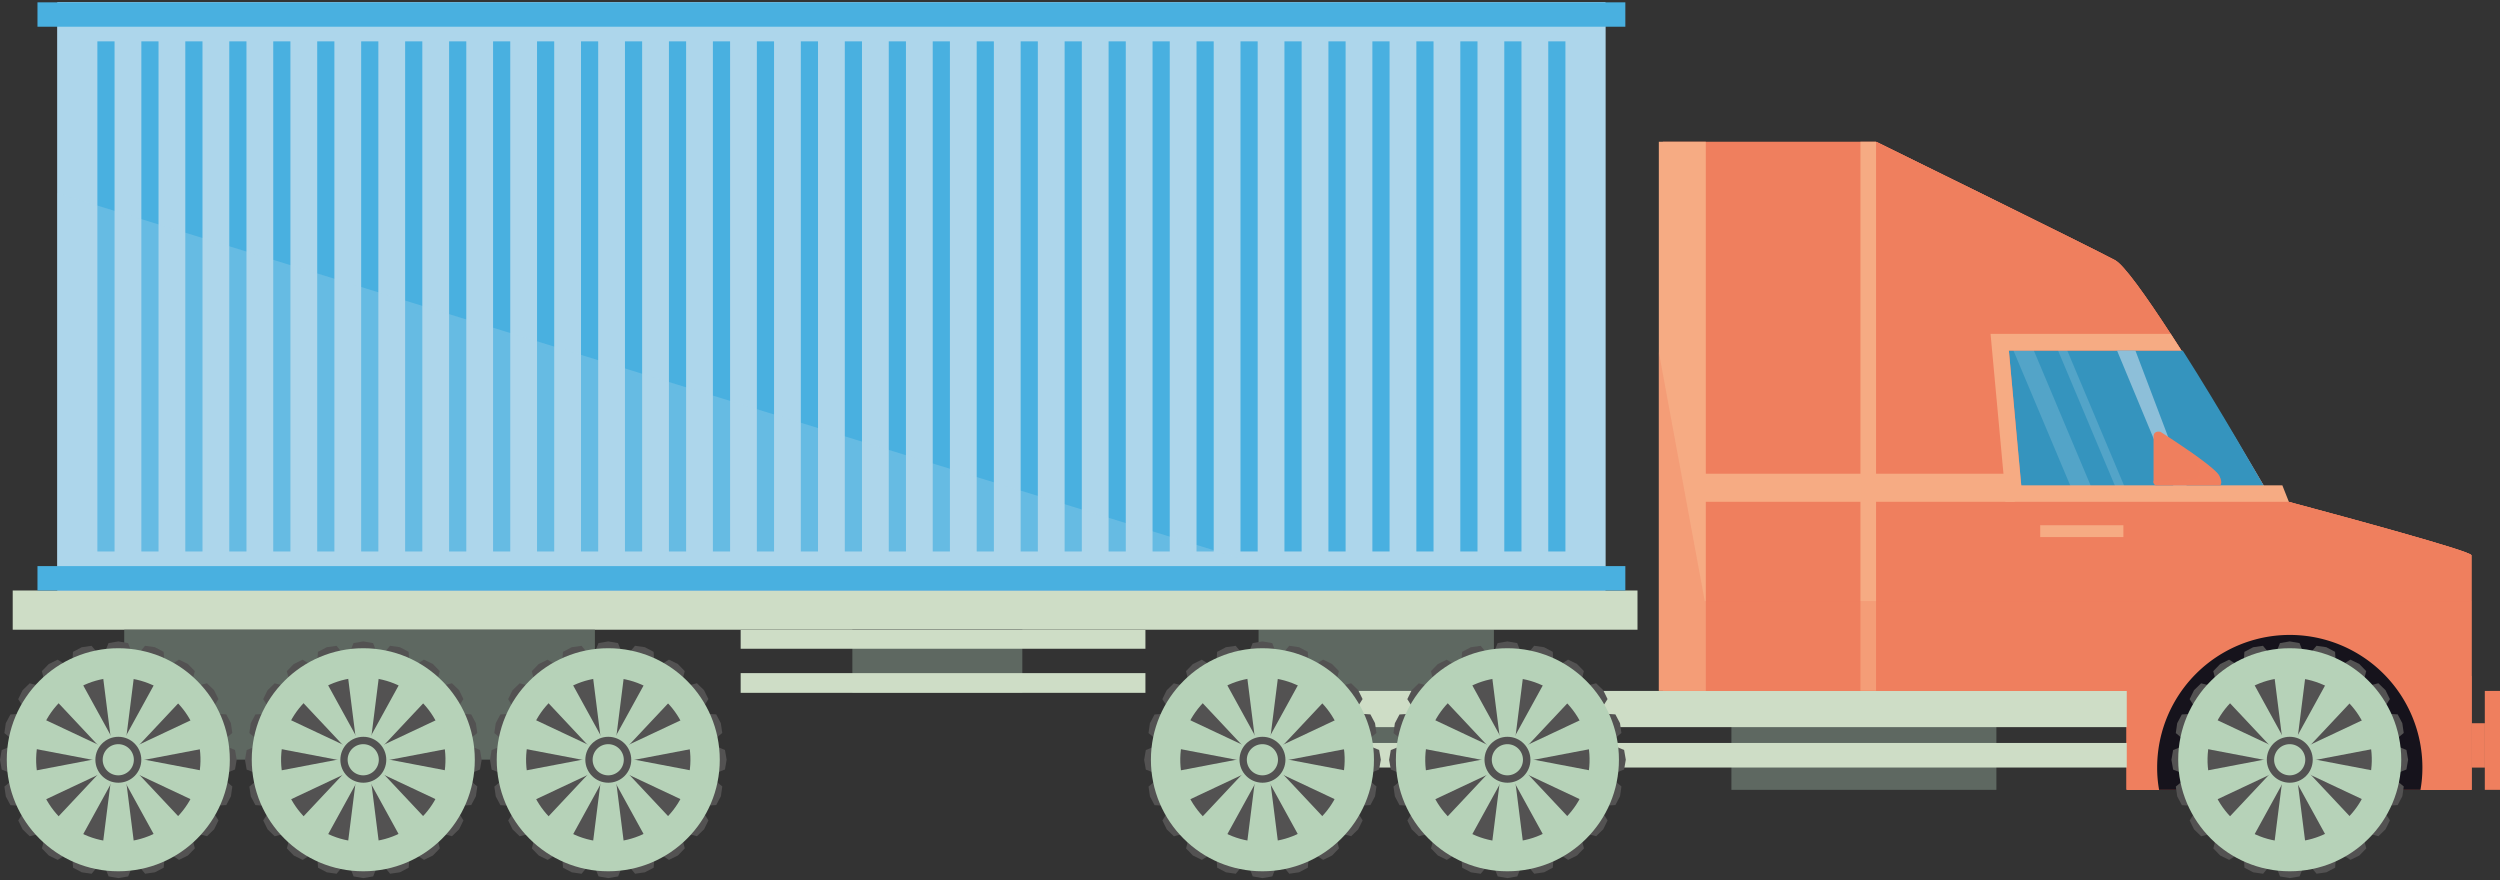 <svg xmlns="http://www.w3.org/2000/svg" xmlns:xlink="http://www.w3.org/1999/xlink" width="460" height="162" viewBox="0 0 460 162">
  <rect x="0" y="0" width="460" height="162" fill="#333333" stroke="none"/>
  <defs>
    <clipPath id="clip-path">
      <rect id="長方形_1180" data-name="長方形 1180" width="460" height="162" transform="translate(56 821)" fill="#fff" stroke="#707070" stroke-width="1"/>
    </clipPath>
    <clipPath id="clip-path-2">
      <path id="パス_10829" data-name="パス 10829" d="M417.41,90.438l-45.35.046-2.426-26.409h31.991c6.966,10.935,14.2,23.651,15.786,26.364Z" fill="none"/>
    </clipPath>
  </defs>
  <g id="マスクグループ_144" data-name="マスクグループ 144" transform="translate(-56 -821)" clip-path="url(#clip-path)">
    <g id="illustration-05" transform="translate(56 821.43)" style="isolation: isolate">
      <g id="レイヤー_1" data-name="レイヤー 1">
        <g id="グループ_143032" data-name="グループ 143032">
          <path id="パス_10634" data-name="パス 10634" d="M454.757,101.718V144.9H391.34V126.689h-85.3V25.7H345.3s39.246,19.27,43.887,21.759c1.644.876,5.67,6.546,10.219,13.538.645,1,1.321,2.028,1.982,3.073,6.961,10.926,14.46,23.7,16.043,26.4.215.353.307.538.307.538s1.752.461,4.5,1.214c9.742,2.612,31.962,8.651,32.515,9.5Z" fill="#ef7f5e"/>
          <path id="パス_10635" data-name="パス 10635" d="M454.757,101.718V144.9H391.34V126.689h-85.3V25.7H345.3s39.246,19.27,43.887,21.759c1.644.876,5.67,6.546,10.219,13.538.645,1,1.321,2.028,1.982,3.073,6.961,10.926,14.46,23.7,16.043,26.4.215.353.307.538.307.538s1.752.461,4.5,1.214c9.742,2.612,31.962,8.651,32.515,9.5Z" fill="#ef7f5e"/>
          <path id="パス_10636" data-name="パス 10636" d="M454.68,101.672v43.18H391.263V126.643h-85.3V25.654h39.261s39.246,19.27,43.887,21.759c1.644.876,5.67,6.546,10.219,13.538.645,1,1.322,2.028,1.982,3.073,6.961,10.926,14.46,23.7,16.043,26.4.215.353.307.538.307.538s1.752.461,4.5,1.214c9.742,2.612,31.962,8.651,32.515,9.5Z" fill="#ef7f5e"/>
          <rect id="長方形_1181" data-name="長方形 1181" width="48.758" height="13.799" transform="translate(318.578 131.101)" fill="#5e6861"/>
          <rect id="長方形_1182" data-name="長方形 1182" width="43.301" height="23.906" transform="translate(231.574 115.438)" fill="#5e6861"/>
          <rect id="長方形_1183" data-name="長方形 1183" width="172.358" height="6.661" transform="translate(219.217 126.7)" fill="#ceddc6"/>
          <rect id="長方形_1184" data-name="長方形 1184" width="172.358" height="4.521" transform="translate(219.217 136.275)" fill="#ceddc6"/>
          <rect id="長方形_1185" data-name="長方形 1185" width="298.961" height="7.216" transform="translate(2.339 108.221)" fill="#ceddc6"/>
          <rect id="長方形_1186" data-name="長方形 1186" width="86.602" height="23.906" transform="translate(22.859 115.438)" fill="#5e6861"/>
          <rect id="長方形_1187" data-name="長方形 1187" width="284.834" height="108.221" transform="translate(10.561)" fill="#add6eb"/>
          <rect id="長方形_1188" data-name="長方形 1188" width="284.833" height="108.211" transform="translate(10.558 0.008)" fill="#add6eb"/>
          <rect id="長方形_1189" data-name="長方形 1189" width="2.795" height="18.2" transform="translate(457.205 126.7)" fill="#ef7f5e"/>
          <rect id="長方形_1190" data-name="長方形 1190" width="292.166" height="4.487" transform="translate(6.896)" fill="#49b0e0"/>
          <g id="グループ_143010" data-name="グループ 143010">
            <rect id="長方形_1191" data-name="長方形 1191" width="3.162" height="93.86" transform="translate(17.917 7.181)" fill="#49b0e0"/>
            <rect id="長方形_1192" data-name="長方形 1192" width="3.162" height="93.86" transform="translate(26.008 7.181)" fill="#49b0e0"/>
            <rect id="長方形_1193" data-name="長方形 1193" width="3.162" height="93.86" transform="translate(34.097 7.181)" fill="#49b0e0"/>
            <rect id="長方形_1194" data-name="長方形 1194" width="3.162" height="93.86" transform="translate(42.187 7.181)" fill="#49b0e0"/>
            <rect id="長方形_1195" data-name="長方形 1195" width="3.162" height="93.86" transform="translate(50.276 7.181)" fill="#49b0e0"/>
            <rect id="長方形_1196" data-name="長方形 1196" width="3.162" height="93.86" transform="translate(58.366 7.181)" fill="#49b0e0"/>
            <rect id="長方形_1197" data-name="長方形 1197" width="3.162" height="93.86" transform="translate(66.455 7.181)" fill="#49b0e0"/>
            <rect id="長方形_1198" data-name="長方形 1198" width="3.162" height="93.86" transform="translate(74.546 7.181)" fill="#49b0e0"/>
            <rect id="長方形_1199" data-name="長方形 1199" width="3.162" height="93.86" transform="translate(82.635 7.181)" fill="#49b0e0"/>
            <rect id="長方形_1200" data-name="長方形 1200" width="3.162" height="93.86" transform="translate(90.725 7.181)" fill="#49b0e0"/>
            <rect id="長方形_1201" data-name="長方形 1201" width="3.162" height="93.86" transform="translate(98.814 7.181)" fill="#49b0e0"/>
            <rect id="長方形_1202" data-name="長方形 1202" width="3.162" height="93.86" transform="translate(106.905 7.181)" fill="#49b0e0"/>
            <rect id="長方形_1203" data-name="長方形 1203" width="3.162" height="93.86" transform="translate(114.993 7.181)" fill="#49b0e0"/>
            <rect id="長方形_1204" data-name="長方形 1204" width="3.162" height="93.86" transform="translate(123.084 7.181)" fill="#49b0e0"/>
            <rect id="長方形_1205" data-name="長方形 1205" width="3.162" height="93.86" transform="translate(131.173 7.181)" fill="#49b0e0"/>
            <rect id="長方形_1206" data-name="長方形 1206" width="3.162" height="93.86" transform="translate(139.263 7.181)" fill="#49b0e0"/>
            <rect id="長方形_1207" data-name="長方形 1207" width="3.162" height="93.86" transform="translate(147.352 7.181)" fill="#49b0e0"/>
            <rect id="長方形_1208" data-name="長方形 1208" width="3.162" height="93.86" transform="translate(155.443 7.181)" fill="#49b0e0"/>
            <rect id="長方形_1209" data-name="長方形 1209" width="3.162" height="93.86" transform="translate(163.532 7.181)" fill="#49b0e0"/>
            <rect id="長方形_1210" data-name="長方形 1210" width="3.162" height="93.86" transform="translate(171.622 7.181)" fill="#49b0e0"/>
            <rect id="長方形_1211" data-name="長方形 1211" width="3.162" height="93.86" transform="translate(179.711 7.181)" fill="#49b0e0"/>
            <rect id="長方形_1212" data-name="長方形 1212" width="3.162" height="93.86" transform="translate(187.801 7.181)" fill="#49b0e0"/>
            <rect id="長方形_1213" data-name="長方形 1213" width="3.162" height="93.86" transform="translate(195.89 7.181)" fill="#49b0e0"/>
            <rect id="長方形_1214" data-name="長方形 1214" width="3.162" height="93.86" transform="translate(203.981 7.181)" fill="#49b0e0"/>
            <rect id="長方形_1215" data-name="長方形 1215" width="3.162" height="93.86" transform="translate(212.071 7.181)" fill="#49b0e0"/>
            <rect id="長方形_1216" data-name="長方形 1216" width="3.162" height="93.86" transform="translate(220.16 7.181)" fill="#49b0e0"/>
            <rect id="長方形_1217" data-name="長方形 1217" width="3.162" height="93.86" transform="translate(228.251 7.181)" fill="#49b0e0"/>
            <rect id="長方形_1218" data-name="長方形 1218" width="3.162" height="93.86" transform="translate(236.339 7.181)" fill="#49b0e0"/>
            <rect id="長方形_1219" data-name="長方形 1219" width="3.162" height="93.86" transform="translate(244.43 7.181)" fill="#49b0e0"/>
            <rect id="長方形_1220" data-name="長方形 1220" width="3.162" height="93.86" transform="translate(252.519 7.181)" fill="#49b0e0"/>
            <rect id="長方形_1221" data-name="長方形 1221" width="3.162" height="93.86" transform="translate(260.609 7.181)" fill="#49b0e0"/>
            <rect id="長方形_1222" data-name="長方形 1222" width="3.162" height="93.86" transform="translate(268.698 7.181)" fill="#49b0e0"/>
            <rect id="長方形_1223" data-name="長方形 1223" width="3.162" height="93.86" transform="translate(276.789 7.181)" fill="#49b0e0"/>
            <rect id="長方形_1224" data-name="長方形 1224" width="3.162" height="93.86" transform="translate(284.878 7.181)" fill="#49b0e0"/>
          </g>
          <path id="パス_10637" data-name="パス 10637" d="M454.757,123.952v20.941H391.333v-18.2H306.039v-2.74Z" fill="#ef7f5e"/>
          <rect id="長方形_1225" data-name="長方形 1225" width="31.271" height="11.612" transform="translate(156.836 115.438)" fill="#5e6861"/>
          <rect id="長方形_1226" data-name="長方形 1226" width="74.478" height="3.456" transform="translate(136.281 115.484)" fill="#ceddc6"/>
          <rect id="長方形_1227" data-name="長方形 1227" width="74.478" height="3.626" transform="translate(136.281 123.424)" fill="#ceddc6"/>
          <g id="グループ_143013" data-name="グループ 143013">
            <g id="グループ_143011" data-name="グループ 143011">
              <path id="パス_10638" data-name="パス 10638" d="M23.568,117.9l-1.8-.313-1.8.313-.759,1.912h5.115Z" fill="#535252"/>
              <path id="パス_10639" data-name="パス 10639" d="M16.848,118.4l-1.809.26-1.613.853-.131,2.051,2.433-.79,2.431-.79Z" fill="#535252"/>
              <path id="パス_10640" data-name="パス 10640" d="M10.609,120.948l-1.638.805L7.7,123.062l.51,1.993,2.068-1.5,2.07-1.5Z" fill="#535252"/>
              <path id="パス_10641" data-name="パス 10641" d="M5.464,125.3l-1.309,1.271-.805,1.64,1.1,1.736,1.5-2.068,1.5-2.068Z" fill="#535252"/>
              <path id="パス_10642" data-name="パス 10642" d="M1.916,131.03l-.853,1.613-.258,1.809,1.583,1.311.79-2.431.791-2.433Z" fill="#535252"/>
              <path id="パス_10643" data-name="パス 10643" d="M.312,137.575,0,139.374l.312,1.8,1.912.758v-5.114Z" fill="#535252"/>
              <path id="パス_10644" data-name="パス 10644" d="M.81,144.3l.258,1.807.853,1.613,2.053.131-.79-2.431-.791-2.433Z" fill="#535252"/>
              <path id="パス_10645" data-name="パス 10645" d="M3.359,150.533l.8,1.64,1.311,1.271,1.991-.51-1.5-2.068-1.5-2.068Z" fill="#535252"/>
              <path id="パス_10646" data-name="パス 10646" d="M7.711,155.678l1.272,1.311,1.638.8,1.738-1.1-2.07-1.5-2.068-1.5Z" fill="#535252"/>
              <path id="パス_10647" data-name="パス 10647" d="M13.44,159.226l1.615.853,1.807.26,1.312-1.584-2.433-.79-2.433-.79Z" fill="#535252"/>
              <path id="パス_10648" data-name="パス 10648" d="M19.986,160.83l1.8.312,1.8-.312.758-1.912H19.227Z" fill="#535252"/>
              <path id="パス_10649" data-name="パス 10649" d="M26.705,160.334l1.807-.26,1.615-.853.131-2.051-2.433.79-2.433.79Z" fill="#535252"/>
              <path id="パス_10650" data-name="パス 10650" d="M32.944,157.785l1.638-.805,1.272-1.311-.51-1.991-2.07,1.5-2.068,1.5Z" fill="#535252"/>
              <path id="パス_10651" data-name="パス 10651" d="M38.089,153.431,39.4,152.16l.805-1.64-1.1-1.736-1.5,2.068-1.5,2.068Z" fill="#535252"/>
              <path id="パス_10652" data-name="パス 10652" d="M41.637,147.7l.853-1.615.258-1.807-1.583-1.312-.791,2.433-.79,2.433Z" fill="#535252"/>
              <path id="パス_10653" data-name="パス 10653" d="M43.24,141.158l.313-1.8-.313-1.8-1.912-.758v5.114Z" fill="#535252"/>
              <path id="パス_10654" data-name="パス 10654" d="M42.743,134.437l-.258-1.807-.853-1.615-2.053-.129.79,2.431.79,2.433Z" fill="#535252"/>
              <path id="パス_10655" data-name="パス 10655" d="M40.194,128.2l-.805-1.64-1.309-1.271-1.993.509,1.5,2.07,1.5,2.068Z" fill="#535252"/>
              <path id="パス_10656" data-name="パス 10656" d="M35.842,123.053l-1.272-1.309-1.638-.805-1.738,1.1,2.068,1.5,2.07,1.5Z" fill="#535252"/>
              <path id="パス_10657" data-name="パス 10657" d="M30.112,119.507l-1.613-.853-1.807-.26-1.312,1.584,2.433.79,2.431.79Z" fill="#535252"/>
            </g>
            <circle id="楕円形_742" data-name="楕円形 742" cx="20.52" cy="20.52" r="20.52" transform="translate(1.248 118.846)" fill="#b6d2b8"/>
            <circle id="楕円形_743" data-name="楕円形 743" cx="15.119" cy="15.119" r="15.119" transform="translate(4.916 152.525) rotate(-82.982)" fill="#535252"/>
            <g id="グループ_143012" data-name="グループ 143012">
              <path id="パス_10658" data-name="パス 10658" d="M21.8,123.059l-2.835,1.12,1.919,15.187h1.833l1.919-15.187Z" fill="#b6d2b8"/>
              <path id="パス_10659" data-name="パス 10659" d="M12.212,126.174l-1.637,2.572,10.48,11.159.741-.539.742-.539-7.374-13.415Z" fill="#b6d2b8"/>
              <path id="パス_10660" data-name="パス 10660" d="M6.288,134.328l.189,3.043,15.036,2.867.283-.871.284-.873L8.229,131.977Z" fill="#b6d2b8"/>
              <path id="パス_10661" data-name="パス 10661" d="M6.288,144.4l1.941,2.351,13.851-6.518-.284-.871-.283-.873L6.477,141.362Z" fill="#b6d2b8"/>
              <path id="パス_10662" data-name="パス 10662" d="M12.212,152.558l2.952.761,7.374-13.413-.742-.539-.741-.539-10.48,11.159Z" fill="#b6d2b8"/>
              <path id="パス_10663" data-name="パス 10663" d="M21.8,155.673l2.837-1.12-1.919-15.187H20.88l-1.919,15.187Z" fill="#b6d2b8"/>
              <path id="パス_10664" data-name="パス 10664" d="M31.381,152.558l1.635-2.572L22.538,138.827l-.742.539-.741.539,7.374,13.413Z" fill="#b6d2b8"/>
              <path id="パス_10665" data-name="パス 10665" d="M37.305,144.4l-.189-3.043L22.08,138.493l-.284.873-.283.873,13.851,6.517Z" fill="#b6d2b8"/>
              <path id="パス_10666" data-name="パス 10666" d="M37.305,134.328l-1.941-2.351-13.851,6.517.283.873.284.873,15.036-2.869Z" fill="#b6d2b8"/>
              <path id="パス_10667" data-name="パス 10667" d="M31.381,126.174l-2.952-.762-7.374,13.415.741.539.742.539,10.48-11.159Z" fill="#b6d2b8"/>
            </g>
            <circle id="楕円形_744" data-name="楕円形 744" cx="4.226" cy="4.226" r="4.226" transform="translate(17.55 135.14)" fill="#535252"/>
            <path id="パス_10668" data-name="パス 10668" d="M24.629,139.366a2.866,2.866,0,1,1-2.866-2.866A2.866,2.866,0,0,1,24.629,139.366Z" fill="#b6d2b8"/>
          </g>
          <g id="グループ_143016" data-name="グループ 143016">
            <g id="グループ_143014" data-name="グループ 143014">
              <path id="パス_10669" data-name="パス 10669" d="M68.642,117.9l-1.8-.313-1.8.313-.758,1.912H69.4Z" fill="#535252"/>
              <path id="パス_10670" data-name="パス 10670" d="M61.922,118.4l-1.807.26-1.615.853-.131,2.051,2.433-.79,2.433-.79Z" fill="#535252"/>
              <path id="パス_10671" data-name="パス 10671" d="M55.683,120.948l-1.638.805-1.272,1.309.51,1.993,2.07-1.5,2.068-1.5Z" fill="#535252"/>
              <path id="パス_10672" data-name="パス 10672" d="M50.539,125.3l-1.309,1.271-.805,1.64,1.1,1.736,1.5-2.068,1.5-2.068Z" fill="#535252"/>
              <path id="パス_10673" data-name="パス 10673" d="M46.992,131.03l-.853,1.613-.26,1.809,1.584,1.311.79-2.431.79-2.433Z" fill="#535252"/>
              <path id="パス_10674" data-name="パス 10674" d="M45.388,137.575l-.313,1.8.313,1.8,1.912.758v-5.114Z" fill="#535252"/>
              <path id="パス_10675" data-name="パス 10675" d="M45.884,144.3l.26,1.807L47,147.716l2.051.131-.79-2.431-.79-2.433Z" fill="#535252"/>
              <path id="パス_10676" data-name="パス 10676" d="M48.434,150.533l.805,1.64,1.309,1.271,1.993-.51-1.5-2.068-1.5-2.068Z" fill="#535252"/>
              <path id="パス_10677" data-name="パス 10677" d="M52.785,155.678l1.272,1.311,1.64.8,1.736-1.1-2.068-1.5-2.07-1.5Z" fill="#535252"/>
              <path id="パス_10678" data-name="パス 10678" d="M58.516,159.226l1.613.853,1.807.26,1.312-1.584-2.433-.79-2.431-.79Z" fill="#535252"/>
              <path id="パス_10679" data-name="パス 10679" d="M65.06,160.83l1.8.312,1.8-.312.759-1.912H64.3Z" fill="#535252"/>
              <path id="パス_10680" data-name="パス 10680" d="M71.781,160.334l1.807-.26,1.613-.853.131-2.051-2.433.79-2.431.79Z" fill="#535252"/>
              <path id="パス_10681" data-name="パス 10681" d="M78.019,157.785l1.638-.805,1.272-1.311-.51-1.991-2.068,1.5-2.068,1.5Z" fill="#535252"/>
              <path id="パス_10682" data-name="パス 10682" d="M83.163,153.431l1.311-1.271.8-1.64-1.1-1.736-1.5,2.068-1.5,2.068Z" fill="#535252"/>
              <path id="パス_10683" data-name="パス 10683" d="M86.711,147.7l.853-1.615.26-1.807-1.584-1.312-.79,2.433-.791,2.433Z" fill="#535252"/>
              <path id="パス_10684" data-name="パス 10684" d="M88.316,141.158l.312-1.8-.312-1.8L86.4,136.8v5.114Z" fill="#535252"/>
              <path id="パス_10685" data-name="パス 10685" d="M87.818,134.437l-.258-1.807-.853-1.615-2.053-.129.791,2.431.79,2.433Z" fill="#535252"/>
              <path id="パス_10686" data-name="パス 10686" d="M85.269,128.2l-.8-1.64-1.311-1.271-1.991.509,1.5,2.07,1.5,2.068Z" fill="#535252"/>
              <path id="パス_10687" data-name="パス 10687" d="M80.917,123.053l-1.271-1.309-1.64-.805-1.738,1.1,2.07,1.5,2.068,1.5Z" fill="#535252"/>
              <path id="パス_10688" data-name="パス 10688" d="M75.188,119.507l-1.615-.853-1.807-.26-1.312,1.584,2.433.79,2.433.79Z" fill="#535252"/>
            </g>
            <circle id="楕円形_745" data-name="楕円形 745" cx="20.52" cy="20.52" r="20.52" transform="translate(46.324 118.846)" fill="#b6d2b8"/>
            <circle id="楕円形_746" data-name="楕円形 746" cx="15.119" cy="15.119" r="15.119" transform="matrix(0.082, -0.997, 0.997, 0.082, 50.529, 153.187)" fill="#535252"/>
            <g id="グループ_143015" data-name="グループ 143015">
              <path id="パス_10689" data-name="パス 10689" d="M66.872,123.059l-2.835,1.12,1.918,15.187h1.835l1.918-15.187Z" fill="#b6d2b8"/>
              <path id="パス_10690" data-name="パス 10690" d="M57.286,126.174l-1.635,2.572L66.13,139.906l.742-.539.742-.539-7.376-13.415Z" fill="#b6d2b8"/>
              <path id="パス_10691" data-name="パス 10691" d="M51.364,134.328l.187,3.043,15.036,2.867.284-.871.283-.873L53.3,131.977Z" fill="#b6d2b8"/>
              <path id="パス_10692" data-name="パス 10692" d="M51.364,144.4l1.939,2.351,13.851-6.518-.283-.871-.284-.873-15.036,2.869Z" fill="#b6d2b8"/>
              <path id="パス_10693" data-name="パス 10693" d="M57.286,152.558l2.952.761,7.376-13.413-.742-.539-.742-.539L55.651,149.986Z" fill="#b6d2b8"/>
              <path id="パス_10694" data-name="パス 10694" d="M66.872,155.673l2.835-1.12-1.918-15.187H65.954l-1.919,15.187Z" fill="#b6d2b8"/>
              <path id="パス_10695" data-name="パス 10695" d="M76.456,152.558l1.637-2.572L67.614,138.827l-.742.539-.742.539L73.5,153.319Z" fill="#b6d2b8"/>
              <path id="パス_10696" data-name="パス 10696" d="M82.38,144.4l-.187-3.043-15.038-2.869-.283.873-.284.873,13.851,6.517Z" fill="#b6d2b8"/>
              <path id="パス_10697" data-name="パス 10697" d="M82.38,134.328l-1.941-2.351-13.851,6.517.284.873.283.873,15.038-2.869Z" fill="#b6d2b8"/>
              <path id="パス_10698" data-name="パス 10698" d="M76.456,126.174l-2.952-.762L66.13,138.827l.742.539.742.539,10.478-11.159Z" fill="#b6d2b8"/>
            </g>
            <circle id="楕円形_747" data-name="楕円形 747" cx="4.226" cy="4.226" r="4.226" transform="translate(62.626 135.14)" fill="#535252"/>
            <path id="パス_10699" data-name="パス 10699" d="M69.7,139.366a2.866,2.866,0,1,1-2.866-2.866A2.866,2.866,0,0,1,69.7,139.366Z" fill="#b6d2b8"/>
          </g>
          <g id="グループ_143019" data-name="グループ 143019">
            <g id="グループ_143017" data-name="グループ 143017">
              <path id="パス_10700" data-name="パス 10700" d="M113.718,117.9l-1.8-.313-1.8.313-.758,1.912h5.114Z" fill="#535252"/>
              <path id="パス_10701" data-name="パス 10701" d="M107,118.4l-1.807.26-1.613.853-.131,2.051,2.431-.79,2.433-.79Z" fill="#535252"/>
              <path id="パス_10702" data-name="パス 10702" d="M100.76,120.948l-1.64.805-1.271,1.309.51,1.993,2.068-1.5,2.068-1.5Z" fill="#535252"/>
              <path id="パス_10703" data-name="パス 10703" d="M95.615,125.3,94.3,126.572l-.8,1.64,1.1,1.736,1.5-2.068,1.5-2.068Z" fill="#535252"/>
              <path id="パス_10704" data-name="パス 10704" d="M92.067,131.03l-.853,1.613-.26,1.809,1.584,1.311.79-2.431.79-2.433Z" fill="#535252"/>
              <path id="パス_10705" data-name="パス 10705" d="M90.462,137.575l-.312,1.8.312,1.8,1.912.758v-5.114Z" fill="#535252"/>
              <path id="パス_10706" data-name="パス 10706" d="M90.959,144.3l.26,1.807.853,1.613,2.053.131-.791-2.431-.79-2.433Z" fill="#535252"/>
              <path id="パス_10707" data-name="パス 10707" d="M93.508,150.533l.805,1.64,1.311,1.271,1.992-.51-1.5-2.068-1.5-2.068Z" fill="#535252"/>
              <path id="パス_10708" data-name="パス 10708" d="M97.861,155.678l1.271,1.311,1.64.8,1.736-1.1-2.068-1.5-2.068-1.5Z" fill="#535252"/>
              <path id="パス_10709" data-name="パス 10709" d="M103.59,159.226l1.615.853,1.807.26,1.312-1.584-2.433-.79-2.433-.79Z" fill="#535252"/>
              <path id="パス_10710" data-name="パス 10710" d="M110.135,160.83l1.8.312,1.8-.312.758-1.912h-5.114Z" fill="#535252"/>
              <path id="パス_10711" data-name="パス 10711" d="M116.856,160.334l1.807-.26,1.615-.853.129-2.051-2.431.79-2.433.79Z" fill="#535252"/>
              <path id="パス_10712" data-name="パス 10712" d="M123.093,157.785l1.64-.805L126,155.669l-.51-1.991-2.068,1.5-2.068,1.5Z" fill="#535252"/>
              <path id="パス_10713" data-name="パス 10713" d="M128.238,153.431l1.311-1.271.805-1.64-1.1-1.736-1.5,2.068-1.5,2.068Z" fill="#535252"/>
              <path id="パス_10714" data-name="パス 10714" d="M131.786,147.7l.853-1.615.26-1.807-1.584-1.312-.79,2.433-.79,2.433Z" fill="#535252"/>
              <path id="パス_10715" data-name="パス 10715" d="M133.39,141.158l.312-1.8-.312-1.8-1.912-.758v5.114Z" fill="#535252"/>
              <path id="パス_10716" data-name="パス 10716" d="M132.894,134.437l-.26-1.807-.853-1.615-2.051-.129.79,2.431.79,2.433Z" fill="#535252"/>
              <path id="パス_10717" data-name="パス 10717" d="M130.345,128.2l-.805-1.64-1.309-1.271-1.993.509,1.5,2.07,1.5,2.068Z" fill="#535252"/>
              <path id="パス_10718" data-name="パス 10718" d="M125.991,123.053l-1.271-1.309-1.64-.805-1.736,1.1,2.068,1.5,2.068,1.5Z" fill="#535252"/>
              <path id="パス_10719" data-name="パス 10719" d="M120.263,119.507l-1.613-.853-1.809-.26-1.311,1.584,2.431.79,2.433.79Z" fill="#535252"/>
            </g>
            <circle id="楕円形_748" data-name="楕円形 748" cx="20.52" cy="20.52" r="20.52" transform="translate(91.398 118.846)" fill="#b6d2b8"/>
            <circle id="楕円形_749" data-name="楕円形 749" cx="15.119" cy="15.119" r="15.119" transform="translate(94.557 151.844) rotate(-80.707)" fill="#535252"/>
            <g id="グループ_143018" data-name="グループ 143018">
              <path id="パス_10720" data-name="パス 10720" d="M111.946,123.059l-2.835,1.12,1.918,15.187h1.835l1.918-15.187Z" fill="#b6d2b8"/>
              <path id="パス_10721" data-name="パス 10721" d="M102.362,126.174l-1.637,2.572L111.2,139.906l.742-.539.742-.539-7.374-13.415Z" fill="#b6d2b8"/>
              <path id="パス_10722" data-name="パス 10722" d="M96.438,134.328l.187,3.043,15.038,2.867.283-.871.284-.873-13.851-6.517Z" fill="#b6d2b8"/>
              <path id="パス_10723" data-name="パス 10723" d="M96.438,144.4l1.941,2.351,13.851-6.518-.284-.871-.283-.873-15.038,2.869Z" fill="#b6d2b8"/>
              <path id="パス_10724" data-name="パス 10724" d="M102.362,152.558l2.952.761,7.374-13.413-.742-.539-.742-.539-10.478,11.159Z" fill="#b6d2b8"/>
              <path id="パス_10725" data-name="パス 10725" d="M111.946,155.673l2.835-1.12-1.918-15.187h-1.835l-1.918,15.187Z" fill="#b6d2b8"/>
              <path id="パス_10726" data-name="パス 10726" d="M121.53,152.558l1.637-2.572-10.478-11.159-.742.539-.742.539,7.376,13.413Z" fill="#b6d2b8"/>
              <path id="パス_10727" data-name="パス 10727" d="M127.454,144.4l-.187-3.043-15.036-2.869-.284.873-.283.873,13.851,6.517Z" fill="#b6d2b8"/>
              <path id="パス_10728" data-name="パス 10728" d="M127.454,134.328l-1.939-2.351-13.851,6.517.283.873.284.873,15.036-2.869Z" fill="#b6d2b8"/>
              <path id="パス_10729" data-name="パス 10729" d="M121.53,126.174l-2.95-.762L111.2,138.827l.742.539.742.539,10.478-11.159Z" fill="#b6d2b8"/>
            </g>
            <circle id="楕円形_750" data-name="楕円形 750" cx="4.226" cy="4.226" r="4.226" transform="translate(107.701 135.14)" fill="#535252"/>
            <path id="パス_10730" data-name="パス 10730" d="M114.778,139.366a2.866,2.866,0,1,1-2.866-2.866A2.866,2.866,0,0,1,114.778,139.366Z" fill="#b6d2b8"/>
          </g>
          <g id="グループ_143022" data-name="グループ 143022">
            <g id="グループ_143020" data-name="グループ 143020">
              <path id="パス_10731" data-name="パス 10731" d="M234.088,117.9l-1.8-.313-1.8.313-.759,1.912h5.114Z" fill="#535252"/>
              <path id="パス_10732" data-name="パス 10732" d="M227.369,118.4l-1.809.26-1.613.853-.131,2.051,2.433-.79,2.431-.79Z" fill="#535252"/>
              <path id="パス_10733" data-name="パス 10733" d="M221.13,120.948l-1.638.805-1.272,1.309.51,1.993,2.068-1.5,2.07-1.5Z" fill="#535252"/>
              <path id="パス_10734" data-name="パス 10734" d="M215.985,125.3l-1.309,1.271-.805,1.64,1.1,1.736,1.5-2.068,1.5-2.068Z" fill="#535252"/>
              <path id="パス_10735" data-name="パス 10735" d="M212.437,131.03l-.853,1.613-.258,1.809,1.583,1.311.79-2.431.791-2.433Z" fill="#535252"/>
              <path id="パス_10736" data-name="パス 10736" d="M210.833,137.575l-.312,1.8.312,1.8,1.912.758v-5.114Z" fill="#535252"/>
              <path id="パス_10737" data-name="パス 10737" d="M211.331,144.3l.258,1.807.853,1.613,2.053.131-.791-2.431-.79-2.433Z" fill="#535252"/>
              <path id="パス_10738" data-name="パス 10738" d="M213.88,150.533l.8,1.64,1.311,1.271,1.992-.51-1.5-2.068-1.5-2.068Z" fill="#535252"/>
              <path id="パス_10739" data-name="パス 10739" d="M218.232,155.678l1.272,1.311,1.638.8,1.738-1.1-2.07-1.5-2.068-1.5Z" fill="#535252"/>
              <path id="パス_10740" data-name="パス 10740" d="M223.96,159.226l1.615.853,1.807.26,1.312-1.584-2.433-.79-2.433-.79Z" fill="#535252"/>
              <path id="パス_10741" data-name="パス 10741" d="M230.506,160.83l1.8.312,1.8-.312.758-1.912h-5.114Z" fill="#535252"/>
              <path id="パス_10742" data-name="パス 10742" d="M237.226,160.334l1.807-.26,1.615-.853.131-2.051-2.432.79-2.433.79Z" fill="#535252"/>
              <path id="パス_10743" data-name="パス 10743" d="M243.465,157.785l1.638-.805,1.272-1.311-.51-1.991-2.07,1.5-2.068,1.5Z" fill="#535252"/>
              <path id="パス_10744" data-name="パス 10744" d="M248.61,153.431l1.309-1.271.805-1.64-1.1-1.736-1.5,2.068-1.5,2.068Z" fill="#535252"/>
              <path id="パス_10745" data-name="パス 10745" d="M252.158,147.7l.853-1.615.258-1.807-1.583-1.312-.791,2.433-.79,2.433Z" fill="#535252"/>
              <path id="パス_10746" data-name="パス 10746" d="M253.76,141.158l.313-1.8-.313-1.8-1.912-.758v5.114Z" fill="#535252"/>
              <path id="パス_10747" data-name="パス 10747" d="M253.264,134.437l-.258-1.807-.853-1.615-2.053-.129.79,2.431.79,2.433Z" fill="#535252"/>
              <path id="パス_10748" data-name="パス 10748" d="M250.715,128.2l-.805-1.64-1.309-1.271-1.993.509,1.5,2.07,1.5,2.068Z" fill="#535252"/>
              <path id="パス_10749" data-name="パス 10749" d="M246.363,123.053l-1.272-1.309-1.638-.805-1.738,1.1,2.068,1.5,2.07,1.5Z" fill="#535252"/>
              <path id="パス_10750" data-name="パス 10750" d="M240.633,119.507l-1.613-.853-1.807-.26-1.312,1.584,2.432.79,2.431.79Z" fill="#535252"/>
            </g>
            <circle id="楕円形_751" data-name="楕円形 751" cx="20.52" cy="20.52" r="20.52" transform="translate(211.768 118.846)" fill="#b6d2b8"/>
            <circle id="楕円形_752" data-name="楕円形 752" cx="15.119" cy="15.119" r="15.119" transform="matrix(0.121, -0.993, 0.993, 0.121, 215.451, 152.542)" fill="#535252"/>
            <g id="グループ_143021" data-name="グループ 143021">
              <path id="パス_10751" data-name="パス 10751" d="M232.317,123.059l-2.835,1.12,1.919,15.187h1.833l1.919-15.187Z" fill="#b6d2b8"/>
              <path id="パス_10752" data-name="パス 10752" d="M222.732,126.174l-1.637,2.572,10.48,11.159.741-.539.742-.539-7.374-13.415Z" fill="#b6d2b8"/>
              <path id="パス_10753" data-name="パス 10753" d="M216.809,134.328,217,137.37l15.036,2.867.283-.871.284-.873-13.851-6.517Z" fill="#b6d2b8"/>
              <path id="パス_10754" data-name="パス 10754" d="M216.809,144.4l1.941,2.351,13.851-6.518-.284-.871-.283-.873L217,141.362Z" fill="#b6d2b8"/>
              <path id="パス_10755" data-name="パス 10755" d="M222.732,152.558l2.952.761,7.374-13.413-.742-.539-.741-.539L221.1,149.986Z" fill="#b6d2b8"/>
              <path id="パス_10756" data-name="パス 10756" d="M232.317,155.673l2.837-1.12-1.919-15.187H231.4l-1.919,15.187Z" fill="#b6d2b8"/>
              <path id="パス_10757" data-name="パス 10757" d="M241.9,152.558l1.635-2.572-10.478-11.159-.742.539-.741.539,7.374,13.413Z" fill="#b6d2b8"/>
              <path id="パス_10758" data-name="パス 10758" d="M247.826,144.4l-.189-3.043L232.6,138.493l-.284.873-.283.873,13.851,6.517Z" fill="#b6d2b8"/>
              <path id="パス_10759" data-name="パス 10759" d="M247.826,134.328l-1.941-2.351-13.851,6.517.283.873.284.873,15.036-2.869Z" fill="#b6d2b8"/>
              <path id="パス_10760" data-name="パス 10760" d="M241.9,126.174l-2.952-.762-7.374,13.415.741.539.742.539,10.48-11.159Z" fill="#b6d2b8"/>
            </g>
            <circle id="楕円形_753" data-name="楕円形 753" cx="4.226" cy="4.226" r="4.226" transform="translate(228.071 135.14)" fill="#535252"/>
            <path id="パス_10761" data-name="パス 10761" d="M235.15,139.366a2.866,2.866,0,1,1-2.866-2.866A2.866,2.866,0,0,1,235.15,139.366Z" fill="#b6d2b8"/>
          </g>
          <g id="グループ_143025" data-name="グループ 143025">
            <g id="グループ_143023" data-name="グループ 143023">
              <path id="パス_10762" data-name="パス 10762" d="M279.163,117.9l-1.8-.313-1.8.313-.758,1.912h5.114Z" fill="#535252"/>
              <path id="パス_10763" data-name="パス 10763" d="M272.443,118.4l-1.807.26-1.615.853-.131,2.051,2.432-.79,2.433-.79Z" fill="#535252"/>
              <path id="パス_10764" data-name="パス 10764" d="M266.2,120.948l-1.638.805-1.272,1.309.51,1.993,2.07-1.5,2.068-1.5Z" fill="#535252"/>
              <path id="パス_10765" data-name="パス 10765" d="M261.06,125.3l-1.309,1.271-.805,1.64,1.1,1.736,1.5-2.068,1.5-2.068Z" fill="#535252"/>
              <path id="パス_10766" data-name="パス 10766" d="M257.511,131.03l-.853,1.613-.258,1.809,1.584,1.311.79-2.431.79-2.433Z" fill="#535252"/>
              <path id="パス_10767" data-name="パス 10767" d="M255.909,137.575l-.313,1.8.313,1.8,1.912.758v-5.114Z" fill="#535252"/>
              <path id="パス_10768" data-name="パス 10768" d="M256.4,144.3l.26,1.807.853,1.613,2.051.131-.79-2.431-.79-2.433Z" fill="#535252"/>
              <path id="パス_10769" data-name="パス 10769" d="M258.954,150.533l.805,1.64,1.309,1.271,1.993-.51-1.5-2.068-1.5-2.068Z" fill="#535252"/>
              <path id="パス_10770" data-name="パス 10770" d="M263.306,155.678l1.272,1.311,1.64.8,1.736-1.1-2.068-1.5-2.07-1.5Z" fill="#535252"/>
              <path id="パス_10771" data-name="パス 10771" d="M269.036,159.226l1.613.853,1.807.26,1.312-1.584-2.433-.79-2.431-.79Z" fill="#535252"/>
              <path id="パス_10772" data-name="パス 10772" d="M275.581,160.83l1.8.312,1.8-.312.759-1.912h-5.114Z" fill="#535252"/>
              <path id="パス_10773" data-name="パス 10773" d="M282.3,160.334l1.807-.26,1.613-.853.131-2.051-2.433.79-2.431.79Z" fill="#535252"/>
              <path id="パス_10774" data-name="パス 10774" d="M288.539,157.785l1.638-.805,1.272-1.311-.51-1.991-2.068,1.5-2.068,1.5Z" fill="#535252"/>
              <path id="パス_10775" data-name="パス 10775" d="M293.684,153.431l1.311-1.271.8-1.64-1.1-1.736-1.5,2.068-1.5,2.068Z" fill="#535252"/>
              <path id="パス_10776" data-name="パス 10776" d="M297.232,147.7l.853-1.615.26-1.807-1.584-1.312-.79,2.433-.791,2.433Z" fill="#535252"/>
              <path id="パス_10777" data-name="パス 10777" d="M298.836,141.158l.312-1.8-.312-1.8-1.912-.758v5.114Z" fill="#535252"/>
              <path id="パス_10778" data-name="パス 10778" d="M298.339,134.437l-.258-1.807-.853-1.615-2.053-.129.791,2.431.79,2.433Z" fill="#535252"/>
              <path id="パス_10779" data-name="パス 10779" d="M295.789,128.2l-.8-1.64-1.311-1.271-1.992.509,1.5,2.07,1.5,2.068Z" fill="#535252"/>
              <path id="パス_10780" data-name="パス 10780" d="M291.438,123.053l-1.272-1.309-1.638-.805-1.738,1.1,2.07,1.5,2.068,1.5Z" fill="#535252"/>
              <path id="パス_10781" data-name="パス 10781" d="M285.709,119.507l-1.615-.853-1.807-.26-1.312,1.584,2.433.79,2.432.79Z" fill="#535252"/>
            </g>
            <circle id="楕円形_754" data-name="楕円形 754" cx="20.52" cy="20.52" r="20.52" transform="translate(256.844 118.846)" fill="#b6d2b8"/>
            <circle id="楕円形_755" data-name="楕円形 755" cx="15.119" cy="15.119" r="15.119" transform="translate(261.02 153.151) rotate(-85.146)" fill="#535252"/>
            <g id="グループ_143024" data-name="グループ 143024">
              <path id="パス_10782" data-name="パス 10782" d="M277.393,123.059l-2.835,1.12,1.918,15.187h1.835l1.918-15.187Z" fill="#b6d2b8"/>
              <path id="パス_10783" data-name="パス 10783" d="M267.807,126.174l-1.635,2.572,10.478,11.159.742-.539.742-.539-7.376-13.415Z" fill="#b6d2b8"/>
              <path id="パス_10784" data-name="パス 10784" d="M261.885,134.328l.187,3.043,15.036,2.867.284-.871.283-.873-13.851-6.517Z" fill="#b6d2b8"/>
              <path id="パス_10785" data-name="パス 10785" d="M261.885,144.4l1.939,2.351,13.851-6.518-.283-.871-.284-.873-15.036,2.869Z" fill="#b6d2b8"/>
              <path id="パス_10786" data-name="パス 10786" d="M267.807,152.558l2.952.761,7.376-13.413-.742-.539-.742-.539-10.478,11.159Z" fill="#b6d2b8"/>
              <path id="パス_10787" data-name="パス 10787" d="M277.393,155.673l2.835-1.12-1.918-15.187h-1.835l-1.919,15.187Z" fill="#b6d2b8"/>
              <path id="パス_10788" data-name="パス 10788" d="M286.977,152.558l1.637-2.572-10.478-11.159-.742.539-.742.539,7.374,13.413Z" fill="#b6d2b8"/>
              <path id="パス_10789" data-name="パス 10789" d="M292.9,144.4l-.187-3.043-15.038-2.869-.283.873-.284.873,13.851,6.517Z" fill="#b6d2b8"/>
              <path id="パス_10790" data-name="パス 10790" d="M292.9,134.328l-1.941-2.351-13.851,6.517.284.873.283.873,15.038-2.869Z" fill="#b6d2b8"/>
              <path id="パス_10791" data-name="パス 10791" d="M286.977,126.174l-2.952-.762-7.374,13.415.742.539.742.539,10.478-11.159Z" fill="#b6d2b8"/>
            </g>
            <circle id="楕円形_756" data-name="楕円形 756" cx="4.226" cy="4.226" r="4.226" transform="translate(273.147 135.14)" fill="#535252"/>
            <path id="パス_10792" data-name="パス 10792" d="M280.225,139.366a2.866,2.866,0,1,1-2.866-2.866A2.866,2.866,0,0,1,280.225,139.366Z" fill="#b6d2b8"/>
          </g>
          <path id="パス_10793" data-name="パス 10793" d="M247.31,108.218H10.558V35.12Z" fill="#add6eb" opacity="0.29" style="mix-blend-mode: multiply;isolation: isolate"/>
          <rect id="長方形_1228" data-name="長方形 1228" width="292.166" height="4.487" transform="translate(6.896 103.733)" fill="#49b0e0"/>
          <rect id="長方形_1229" data-name="長方形 1229" width="8.644" height="101.035" transform="translate(305.226 25.654)" fill="#f6ab83"/>
          <rect id="長方形_1230" data-name="長方形 1230" width="2.497" height="8.163" transform="translate(454.729 132.643)" fill="#ef7f5e"/>
          <rect id="長方形_1231" data-name="長方形 1231" width="2.874" height="101.004" transform="translate(342.32 25.654)" fill="#f6ab83"/>
          <path id="パス_10794" data-name="パス 10794" d="M417.41,90.438l-45.35.046-2.426-26.409h31.991c6.966,10.935,14.2,23.651,15.786,26.364Z" fill="#3594be"/>
          <path id="パス_10795" data-name="パス 10795" d="M369.627,64.071l2.428,26.415h-3.073L366.261,61h33.145c.645,1,1.322,2.028,1.982,3.073Z" fill="#f6ab83"/>
          <rect id="長方形_1232" data-name="長方形 1232" width="15.302" height="2.177" transform="translate(375.4 96.213)" fill="#f6ab83"/>
          <path id="パス_10796" data-name="パス 10796" d="M454.757,110.17V144.9H391.34V126.689H305.226V64.347l8.452,45.823Z" fill="#ef7f5e" opacity="0.31" style="mix-blend-mode: multiply;isolation: isolate"/>
          <path id="パス_10797" data-name="パス 10797" d="M445.721,140.8a22.775,22.775,0,0,1-.356,4.1H397.273a22.775,22.775,0,0,1-.356-4.1,24.4,24.4,0,0,1,48.805,0Z" fill="#16131c"/>
          <g id="グループ_143028" data-name="グループ 143028">
            <g id="グループ_143026" data-name="グループ 143026">
              <path id="パス_10798" data-name="パス 10798" d="M423.11,117.9l-1.8-.313-1.8.313-.758,1.912h5.114Z" fill="#535252"/>
              <path id="パス_10799" data-name="パス 10799" d="M416.388,118.4l-1.807.26-1.615.853-.129,2.051,2.431-.79,2.432-.79Z" fill="#535252"/>
              <path id="パス_10800" data-name="パス 10800" d="M410.151,120.948l-1.64.805-1.271,1.309.51,1.993,2.068-1.5,2.068-1.5Z" fill="#535252"/>
              <path id="パス_10801" data-name="パス 10801" d="M405.007,125.3l-1.311,1.271-.805,1.64,1.1,1.736,1.5-2.068,1.5-2.068Z" fill="#535252"/>
              <path id="パス_10802" data-name="パス 10802" d="M401.458,131.03l-.853,1.613-.26,1.809,1.584,1.311.79-2.431.79-2.433Z" fill="#535252"/>
              <path id="パス_10803" data-name="パス 10803" d="M399.854,137.575l-.312,1.8.312,1.8,1.912.758v-5.114Z" fill="#535252"/>
              <path id="パス_10804" data-name="パス 10804" d="M400.35,144.3l.26,1.807.853,1.613,2.051.131-.79-2.431-.79-2.433Z" fill="#535252"/>
              <path id="パス_10805" data-name="パス 10805" d="M402.9,150.533l.805,1.64,1.309,1.271,1.993-.51-1.5-2.068L404,148.8Z" fill="#535252"/>
              <path id="パス_10806" data-name="パス 10806" d="M407.253,155.678l1.271,1.311,1.64.8,1.736-1.1-2.068-1.5-2.068-1.5Z" fill="#535252"/>
              <path id="パス_10807" data-name="パス 10807" d="M412.982,159.226l1.613.853,1.809.26,1.311-1.584-2.431-.79-2.432-.79Z" fill="#535252"/>
              <path id="パス_10808" data-name="パス 10808" d="M419.526,160.83l1.8.312,1.8-.312.758-1.912h-5.114Z" fill="#535252"/>
              <path id="パス_10809" data-name="パス 10809" d="M426.248,160.334l1.807-.26,1.613-.853.131-2.051-2.431.79-2.432.79Z" fill="#535252"/>
              <path id="パス_10810" data-name="パス 10810" d="M432.485,157.785l1.64-.805,1.271-1.311-.51-1.991-2.068,1.5-2.068,1.5Z" fill="#535252"/>
              <path id="パス_10811" data-name="パス 10811" d="M437.63,153.431l1.311-1.271.8-1.64-1.1-1.736-1.5,2.068-1.5,2.068Z" fill="#535252"/>
              <path id="パス_10812" data-name="パス 10812" d="M441.178,147.7l.853-1.615.26-1.807-1.584-1.312-.79,2.433-.79,2.433Z" fill="#535252"/>
              <path id="パス_10813" data-name="パス 10813" d="M442.782,141.158l.312-1.8-.312-1.8-1.912-.758v5.114Z" fill="#535252"/>
              <path id="パス_10814" data-name="パス 10814" d="M442.286,134.437l-.26-1.807-.853-1.615-2.051-.129.79,2.431.79,2.433Z" fill="#535252"/>
              <path id="パス_10815" data-name="パス 10815" d="M439.736,128.2l-.805-1.64-1.311-1.271-1.991.509,1.5,2.07,1.5,2.068Z" fill="#535252"/>
              <path id="パス_10816" data-name="パス 10816" d="M435.383,123.053l-1.271-1.309-1.64-.805-1.736,1.1,2.068,1.5,2.068,1.5Z" fill="#535252"/>
              <path id="パス_10817" data-name="パス 10817" d="M429.654,119.507l-1.615-.853-1.807-.26-1.312,1.584,2.432.79,2.433.79Z" fill="#535252"/>
            </g>
            <circle id="楕円形_757" data-name="楕円形 757" cx="20.52" cy="20.52" r="20.52" transform="translate(400.79 118.846)" fill="#b6d2b8"/>
            <circle id="楕円形_758" data-name="楕円形 758" cx="15.119" cy="15.119" r="15.119" transform="matrix(0.122, -0.992, 0.992, 0.122, 404.456, 152.521)" fill="#535252"/>
            <g id="グループ_143027" data-name="グループ 143027">
              <path id="パス_10818" data-name="パス 10818" d="M421.338,123.059l-2.835,1.12,1.918,15.187h1.835l1.918-15.187Z" fill="#b6d2b8"/>
              <path id="パス_10819" data-name="パス 10819" d="M411.754,126.174l-1.637,2.572L420.6,139.906l.742-.539.742-.539-7.374-13.415Z" fill="#b6d2b8"/>
              <path id="パス_10820" data-name="パス 10820" d="M405.83,134.328l.187,3.043,15.038,2.867.283-.871.283-.873-13.85-6.517Z" fill="#b6d2b8"/>
              <path id="パス_10821" data-name="パス 10821" d="M405.83,144.4l1.941,2.351,13.85-6.518-.283-.871-.283-.873-15.038,2.869Z" fill="#b6d2b8"/>
              <path id="パス_10822" data-name="パス 10822" d="M411.754,152.558l2.952.761,7.374-13.413-.742-.539-.742-.539-10.478,11.159Z" fill="#b6d2b8"/>
              <path id="パス_10823" data-name="パス 10823" d="M421.338,155.673l2.835-1.12-1.918-15.187h-1.835L418.5,154.553Z" fill="#b6d2b8"/>
              <path id="パス_10824" data-name="パス 10824" d="M430.922,152.558l1.637-2.572L422.08,138.827l-.742.539-.742.539,7.374,13.413Z" fill="#b6d2b8"/>
              <path id="パス_10825" data-name="パス 10825" d="M436.846,144.4l-.187-3.043-15.038-2.869-.283.873-.283.873,13.85,6.517Z" fill="#b6d2b8"/>
              <path id="パス_10826" data-name="パス 10826" d="M436.846,134.328l-1.941-2.351-13.85,6.517.283.873.283.873,15.038-2.869Z" fill="#b6d2b8"/>
              <path id="パス_10827" data-name="パス 10827" d="M430.922,126.174l-2.952-.762L420.6,138.827l.742.539.742.539,10.478-11.159Z" fill="#b6d2b8"/>
            </g>
            <circle id="楕円形_759" data-name="楕円形 759" cx="4.226" cy="4.226" r="4.226" transform="translate(417.092 135.14)" fill="#535252"/>
            <path id="パス_10828" data-name="パス 10828" d="M424.17,139.366A2.866,2.866,0,1,1,421.3,136.5,2.866,2.866,0,0,1,424.17,139.366Z" fill="#b6d2b8"/>
          </g>
          <g id="グループ_143031" data-name="グループ 143031" opacity="0.15">
            <g id="グループ_143030" data-name="グループ 143030" clip-path="url(#clip-path-2)">
              <g id="グループ_143029" data-name="グループ 143029">
                <rect id="長方形_1233" data-name="長方形 1233" width="3.456" height="80.722" transform="matrix(0.922, -0.388, 0.388, 0.922, 361.97, 43.86)" fill="#fff"/>
                <rect id="長方形_1234" data-name="長方形 1234" width="1.563" height="80.722" transform="translate(368.946 40.925) rotate(-22.815)" fill="#fff"/>
              </g>
            </g>
          </g>
          <path id="パス_10830" data-name="パス 10830" d="M402.923,90.482H400.51L389.534,64.074h3.382Z" fill="#8dbfd9"/>
          <path id="パス_10831" data-name="パス 10831" d="M421.151,91.9H368.981V88.872h50.971Z" fill="#f6ab83"/>
          <path id="パス_10832" data-name="パス 10832" d="M408.5,88.872H396.647a.735.735,0,0,1-.407-.814.165.165,0,0,1,.014-.068V79.81c.1-1.113,1.289-.773,1.289-.773s2.523,1.6,5.142,3.419c2.551,1.776,5.168,3.743,5.643,4.625.556,1.085.38,1.587.177,1.79Z" fill="#ef7f5e"/>
          <path id="パス_10833" data-name="パス 10833" d="M408.5,88.872H396.647a.735.735,0,0,1-.407-.814c1.52.028,7.772.054,8.315-.787.773-1.995-1.275-4.232-1.872-4.816,2.551,1.776,5.168,3.743,5.643,4.625.556,1.085.38,1.587.177,1.79Z" fill="#ef7f5e" opacity="0.41" style="mix-blend-mode: multiply;isolation: isolate"/>
          <rect id="長方形_1235" data-name="長方形 1235" width="59.353" height="5.163" transform="translate(311.372 86.736)" fill="#f6ab83"/>
        </g>
      </g>
    </g>
  </g>
</svg>
